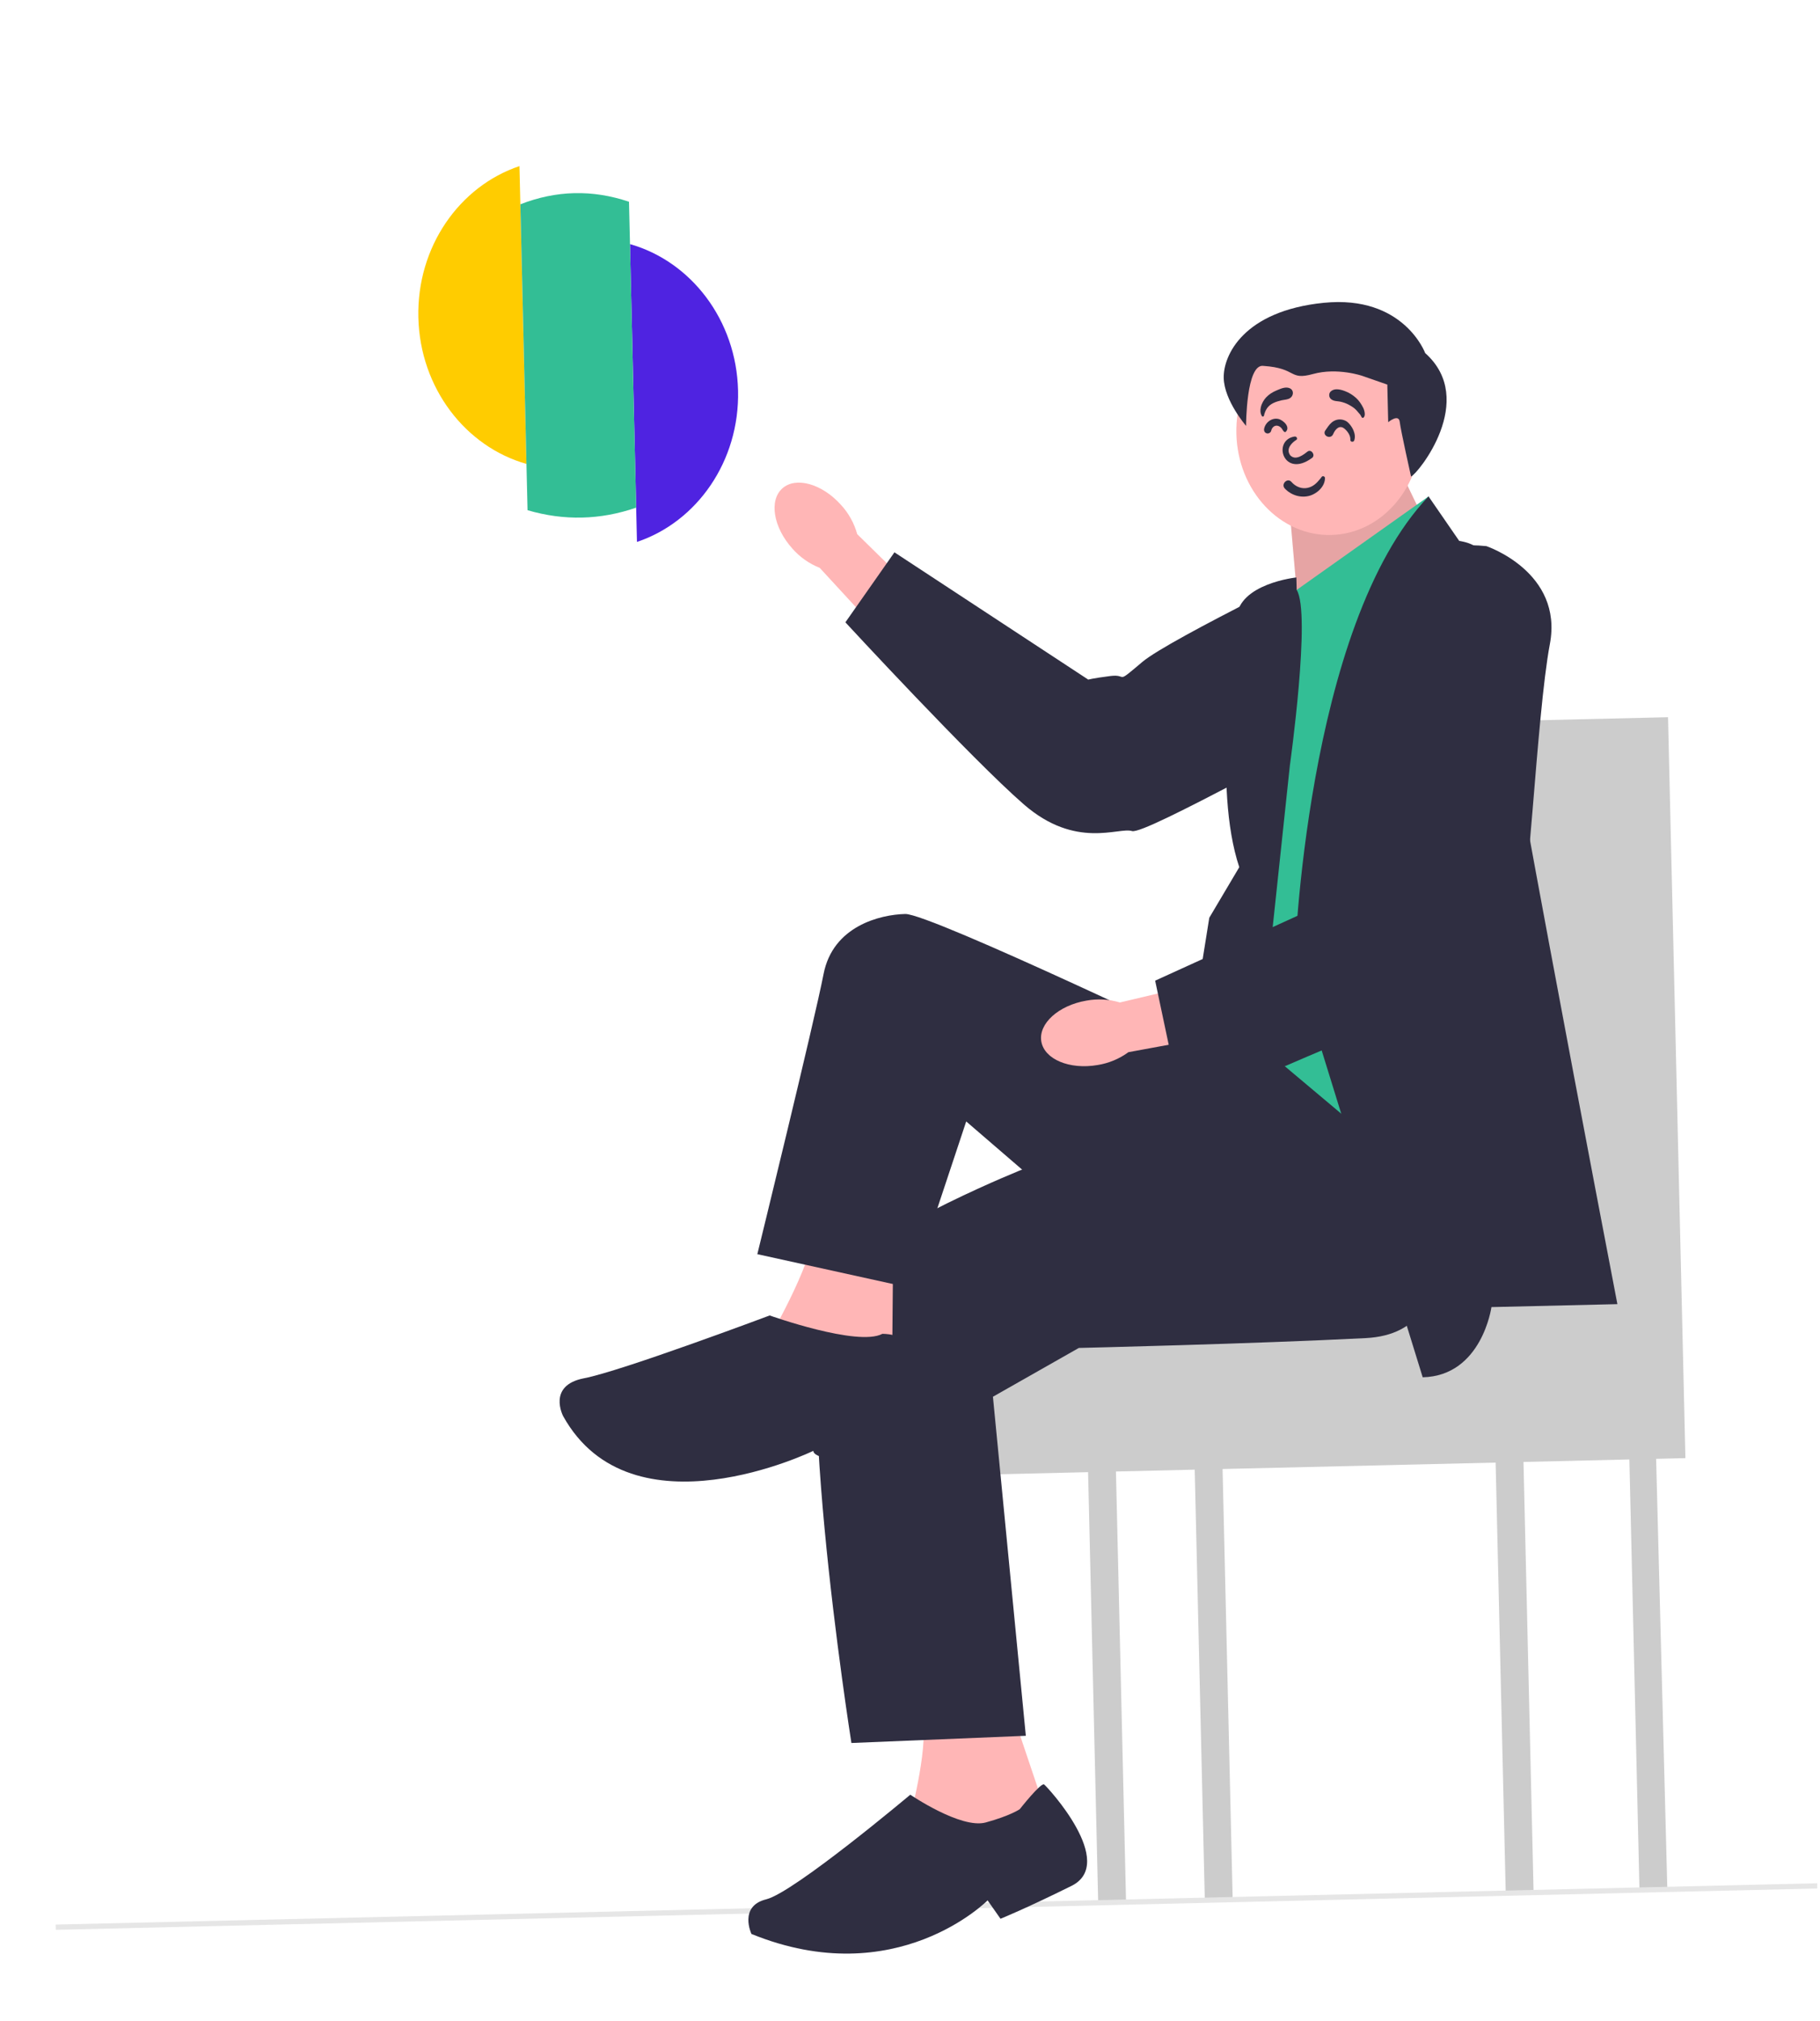 <svg width="644" height="715" viewBox="0 0 644 715" fill="none" xmlns="http://www.w3.org/2000/svg">
<g clip-path="url(#clip0_603_1769)">
<path d="M524.018 255.328L524.802 288.747C520.828 296.898 516.989 307.461 513.298 320.663C513.298 320.663 519.903 340.972 526.603 365.54L528.261 436.224L375.378 439.81L365.112 455.122L336.004 455.805L337.557 522.012L385.016 520.899L388.591 673.289L398.45 673.058L394.875 520.668L422.745 520.014L426.32 672.404L436.179 672.173L432.604 519.783L529.223 517.517L532.798 669.907L542.657 669.675L539.082 517.285L576.547 516.406L580.121 668.797L589.98 668.565L586.012 516.184L596.375 515.941L590.226 253.775L524.018 255.328Z" fill="#CCCCCC"/>
<path d="M662.543 666.828C662.555 667.339 662.15 667.764 661.639 667.776L19.742 682.833L19.698 680.98L661.595 665.924C662.107 665.912 662.531 666.316 662.543 666.828Z" fill="#E6E6E6"/>
<path d="M297.561 178.622C290.857 171.151 281.568 168.554 276.814 172.822C272.06 177.089 273.642 186.603 280.35 194.076C282.988 197.098 286.312 199.444 290.043 200.917L318.848 232.213L333.246 218.383L303.321 188.999C302.257 185.13 300.282 181.571 297.561 178.622Z" fill="#FFB6B6"/>
<path d="M509.061 212.649C509.061 212.649 515.856 240.593 491.71 250.12C467.564 259.648 405.254 295.518 400.545 294.051C395.836 292.585 380.732 300.637 362.307 284.648C343.882 268.658 299.138 220.199 299.138 220.199L316.495 195.431L385.084 240.475C385.084 240.475 386.518 240.012 392.9 239.199C399.283 238.386 394.374 242.539 404.192 234.232C414.011 225.925 477.209 195.498 477.209 195.498C477.209 195.498 495.735 185.77 509.061 212.649Z" fill="#2F2E41"/>
<path d="M358.986 608.206L369.659 639.946L342.535 659.336L322.275 642.161C322.275 642.161 329.347 614.417 325.884 607.879L358.986 608.206Z" fill="#FFB6B6"/>
<path d="M488.379 151.778L505.006 186.28L459.426 216.118L455.82 174.604L488.379 151.778Z" fill="#FFB6B6"/>
<path opacity="0.1" d="M488.379 151.778L505.006 186.28L459.426 216.118L455.82 174.604L488.379 151.778Z" fill="black"/>
<path d="M471.003 189.294C489.038 188.871 503.275 172.147 502.801 151.941C502.327 131.734 487.322 115.696 469.287 116.119C451.251 116.542 437.015 133.266 437.489 153.473C437.963 173.679 452.968 189.717 471.003 189.294Z" fill="#FFB6B6"/>
<path d="M458.825 208.732L505.484 175.646L504.102 445.949C504.102 445.949 463.372 379.061 433.526 376.452C433.526 376.452 436.652 368.657 438.754 364.195C440.855 359.733 443.646 337.604 443.646 337.604L456.288 218.168L458.825 208.732Z" fill="#33BE95"/>
<path d="M503.418 487.333L458.056 340.575C458.056 340.575 461.878 221.346 505.484 175.646L516.333 191.387C516.333 191.387 526.726 192.681 525.018 199.674C523.31 206.668 572.309 461.448 572.309 461.448L527.743 462.493C527.743 462.493 524.366 486.841 503.418 487.333Z" fill="#2F2E41"/>
<path d="M458.826 208.732L458.722 204.322C458.722 204.322 438.364 206.454 437.546 218.608C436.728 230.761 429.02 278.377 438.512 306.837L427.901 324.736L421.166 366.813L445.577 372.859L456.421 270.807C456.421 270.807 463.981 216.884 458.826 208.732Z" fill="#2F2E41"/>
<path d="M502.892 417.848C502.892 417.848 522.902 471.433 483.237 473.467C443.571 475.5 381.738 476.951 381.738 476.951L351.346 494.211L362.985 614.18L301.269 616.731C301.269 616.731 277.958 469.457 295.185 451.402C312.412 433.348 362.689 413.415 362.689 413.415L420.425 382.276L436.391 361.941L502.892 417.848Z" fill="#2F2E41"/>
<path d="M499.298 168.621C501.621 167.734 522.943 141.524 504.296 124.929C504.296 124.929 496.698 104.301 468.394 107.147C440.09 109.994 432.819 125.681 433.008 133.741C433.197 141.8 440.918 150.685 440.918 150.685C440.918 150.685 440.918 128.5 447.094 129.471C459.116 130.28 455.946 134.719 464.62 132.333C473.294 129.947 482.095 133.015 482.095 133.015L490.897 136.082L491.209 149.388C491.209 149.388 494.941 146.246 495.292 149.292C495.643 152.338 499.298 168.621 499.298 168.621Z" fill="#2F2E41"/>
<path d="M316.005 445.396L315.704 479.6L272.524 472.891C272.524 472.891 290.274 442.073 287.458 433.622L316.005 445.396Z" fill="#FFB6B6"/>
<path d="M312.215 471.96C312.215 471.96 319.932 471.779 320.036 476.189C320.139 480.599 333.069 514.493 309.941 516.139C286.814 517.785 287.813 513.349 287.813 513.349C287.813 513.349 223.462 544.643 199.274 501.085C199.274 501.085 193.503 490.189 206.681 487.673C219.86 485.158 272.349 465.455 272.349 465.455C272.349 465.455 303.498 476.577 312.215 471.96Z" fill="#2F2E41"/>
<path d="M360.838 640.153C360.838 640.153 368.336 630.622 369.458 631.412C370.58 632.203 395.482 659.197 379.125 667.303C362.768 675.409 354.025 678.923 354.025 678.923L349.46 672.411C349.46 672.411 317.134 705.161 265.9 684.3C265.9 684.3 261.257 674.48 271.128 672.042C280.999 669.605 322.108 635.025 322.108 635.025C322.108 635.025 340.045 647.26 348.814 644.848C357.582 642.436 360.838 640.153 360.838 640.153Z" fill="#2F2E41"/>
<path d="M433.447 373.146C433.447 373.146 329.132 323.193 320.311 323.4C311.491 323.607 294.717 327.631 291.416 344.647C288.115 361.662 267.978 443.767 267.978 443.767L322.312 455.731L341.89 396.805L376.793 426.874L433.866 390.999L433.447 373.146Z" fill="#2F2E41"/>
<path d="M384.432 354.051C374.538 355.741 367.389 362.216 368.466 368.513C369.543 374.81 378.436 378.543 388.334 376.851C392.297 376.229 396.053 374.667 399.289 372.296L441.122 364.605L437.095 345.051L396.282 354.709C392.441 353.546 388.378 353.321 384.432 354.051Z" fill="#FFB6B6"/>
<path d="M525.957 193.24C525.957 193.24 553.223 202.385 548.414 227.894C543.605 253.402 540.741 325.242 536.991 328.444C533.24 331.647 532.002 348.719 508.652 355.785C485.303 362.852 418.536 393.273 418.536 393.273L408.747 346.993L483.418 312.968C483.418 312.968 483.791 311.509 486.505 305.675C489.219 299.841 490.117 306.209 488.322 293.474C486.527 280.738 494.468 211.048 494.468 211.048C494.468 211.048 496.112 190.188 525.957 193.24Z" fill="#2F2E41"/>
<path fill-rule="evenodd" clip-rule="evenodd" d="M183.808 58.775C162.586 65.877 147.447 87.334 148.033 112.331C148.62 137.328 164.748 158.051 186.279 164.151L183.808 58.775Z" fill="#FFCC00"/>
<path fill-rule="evenodd" clip-rule="evenodd" d="M222.915 86.376C244.447 92.475 260.575 113.199 261.161 138.196C261.748 163.193 246.609 184.649 225.387 191.752L222.915 86.376Z" fill="#4F23E1"/>
<path fill-rule="evenodd" clip-rule="evenodd" d="M184.13 72.287C190.481 69.809 196.86 68.495 203.266 68.345C209.672 68.195 216.105 69.208 222.566 71.385L225.105 179.625C218.747 181.817 212.365 182.988 205.959 183.139C199.553 183.289 193.123 182.418 186.669 180.526L184.13 72.287Z" fill="#33BE95"/>
</g>
<path fill-rule="evenodd" clip-rule="evenodd" d="M458.744 175.374C460.266 175.815 461.899 175.854 463.45 175.399C464.857 174.986 466.302 174.077 467.337 172.875C468.257 171.807 468.853 170.509 468.829 169.123C468.827 168.965 468.77 168.833 468.683 168.73C468.589 168.62 468.459 168.544 468.318 168.511C468.174 168.478 468.022 168.49 467.892 168.548C467.774 168.602 467.674 168.692 467.611 168.825C467.452 169.034 467.293 169.24 467.134 169.44C465.855 171.02 464.616 172.201 462.692 172.624C461.648 172.854 460.605 172.752 459.649 172.402C458.625 172.026 457.699 171.366 456.974 170.522C456.646 170.14 456.259 169.984 455.88 169.982C455.451 169.979 455.028 170.178 454.708 170.497C454.394 170.81 454.184 171.235 454.165 171.68C454.148 172.071 454.276 172.479 454.615 172.843C455.731 174.042 457.178 174.92 458.744 175.374ZM458.79 155.586C457.231 156.534 454.854 158.745 456.532 161.095C458.507 163.168 461.351 160.792 462.752 159.717C464.052 158.884 465.512 161.026 464.306 161.999C454.18 169.497 450.07 155.834 458.001 154.471C458.875 154.321 459.199 155.292 458.79 155.586ZM473.381 151.413C473.882 151.092 474.472 150.982 475.126 151.28C475.637 151.512 476.532 152.286 477.156 153.304C477.582 154.001 477.885 154.818 477.822 155.669C477.807 155.866 477.88 156.012 477.996 156.12C478.086 156.205 478.218 156.267 478.372 156.287C478.503 156.304 478.65 156.289 478.769 156.251C478.996 156.181 479.116 156.033 479.161 155.913C479.598 154.754 479.41 153.46 478.921 152.293C478.26 150.718 477.061 149.398 476.276 148.973C474.931 148.245 473.346 148.211 471.999 148.953C470.853 149.585 470.137 150.604 469.424 151.643C469.273 151.864 469.122 152.083 468.967 152.299C468.656 152.73 468.625 153.158 468.745 153.525C468.879 153.932 469.219 154.275 469.645 154.455C470.039 154.621 470.496 154.644 470.901 154.474C471.242 154.33 471.556 154.049 471.754 153.572C472.088 152.769 472.645 151.884 473.381 151.413ZM447.92 153.198C448.264 153.377 448.532 153.431 448.913 153.317C449.124 153.254 449.332 153.133 449.495 152.97C449.656 152.808 449.773 152.607 449.818 152.384C449.93 151.834 450.23 151.32 450.659 150.984C451.026 150.697 451.488 150.545 452.002 150.631C452.555 150.723 453.083 151.078 453.446 151.497C453.568 151.637 453.663 151.796 453.758 151.954C453.937 152.25 454.111 152.525 454.358 152.742C454.452 152.824 454.593 152.881 454.729 152.881C454.785 152.881 454.841 152.872 454.895 152.856C455.446 152.303 455.552 151.883 455.534 151.467C455.516 151.03 455.344 150.588 455.066 150.176C454.413 149.209 453.175 148.416 452.339 148.236C451.195 147.99 450.058 148.286 449.147 148.925C448.209 149.582 447.514 150.604 447.298 151.755C447.246 152.032 447.268 152.331 447.373 152.59C447.476 152.844 447.656 153.061 447.92 153.198ZM470.858 141.102C471.545 141.771 472.358 141.874 473.181 141.967C473.638 142.018 474.002 142.06 474.361 142.141C475.348 142.364 476.323 142.699 477.213 143.182C478.143 143.687 479.157 144.296 479.886 145.077C480.059 145.262 480.223 145.457 480.386 145.652C480.536 145.83 480.68 146.002 480.831 146.167C481.005 146.357 481.17 146.556 481.335 146.754C481.436 146.922 481.456 146.963 481.477 147.006C481.508 147.07 481.544 147.142 481.584 147.22C481.64 147.326 481.706 147.442 481.775 147.547C481.889 147.739 481.951 147.792 482.004 147.815C482.092 147.855 482.175 147.874 482.256 147.864C482.332 147.854 482.404 147.817 482.474 147.758C482.827 147.46 482.931 146.971 482.92 146.452C482.904 145.664 482.613 144.792 482.346 144.256C481.723 143.01 480.859 141.715 479.821 140.786C478.636 139.725 477.34 138.921 475.851 138.368C474.926 138.024 473.854 137.708 472.846 137.748C472.121 137.776 471.428 137.992 470.856 138.531C470.505 138.861 470.336 139.332 470.336 139.802C470.336 140.281 470.511 140.763 470.858 141.102ZM446.523 147.229C446.567 147.301 446.627 147.35 446.695 147.38C446.765 147.411 446.844 147.42 446.919 147.407C446.995 147.394 447.066 147.36 447.123 147.308C447.177 147.258 447.219 147.192 447.237 147.111C447.693 145.108 448.579 143.618 450.468 142.657C451.398 142.184 452.467 141.884 453.479 141.644C453.773 141.575 454.084 141.53 454.397 141.484C455.378 141.341 456.366 141.177 457.005 140.384C457.39 139.906 457.552 139.296 457.46 138.737C457.374 138.211 457.067 137.729 456.508 137.44C455.118 136.721 453.389 137.427 451.985 138.028C451.881 138.072 451.779 138.116 451.679 138.158C450.305 138.738 449.053 139.503 448.023 140.598C447.206 141.466 446.449 142.749 446.144 144.07C445.89 145.168 445.95 146.29 446.523 147.229Z" fill="#2F2E41"/>
<defs>
<clipPath id="clip0_603_1769">
<rect width="643" height="713.576" fill="white" transform="translate(0.02 0.729)"/>
</clipPath>
</defs>
</svg>
